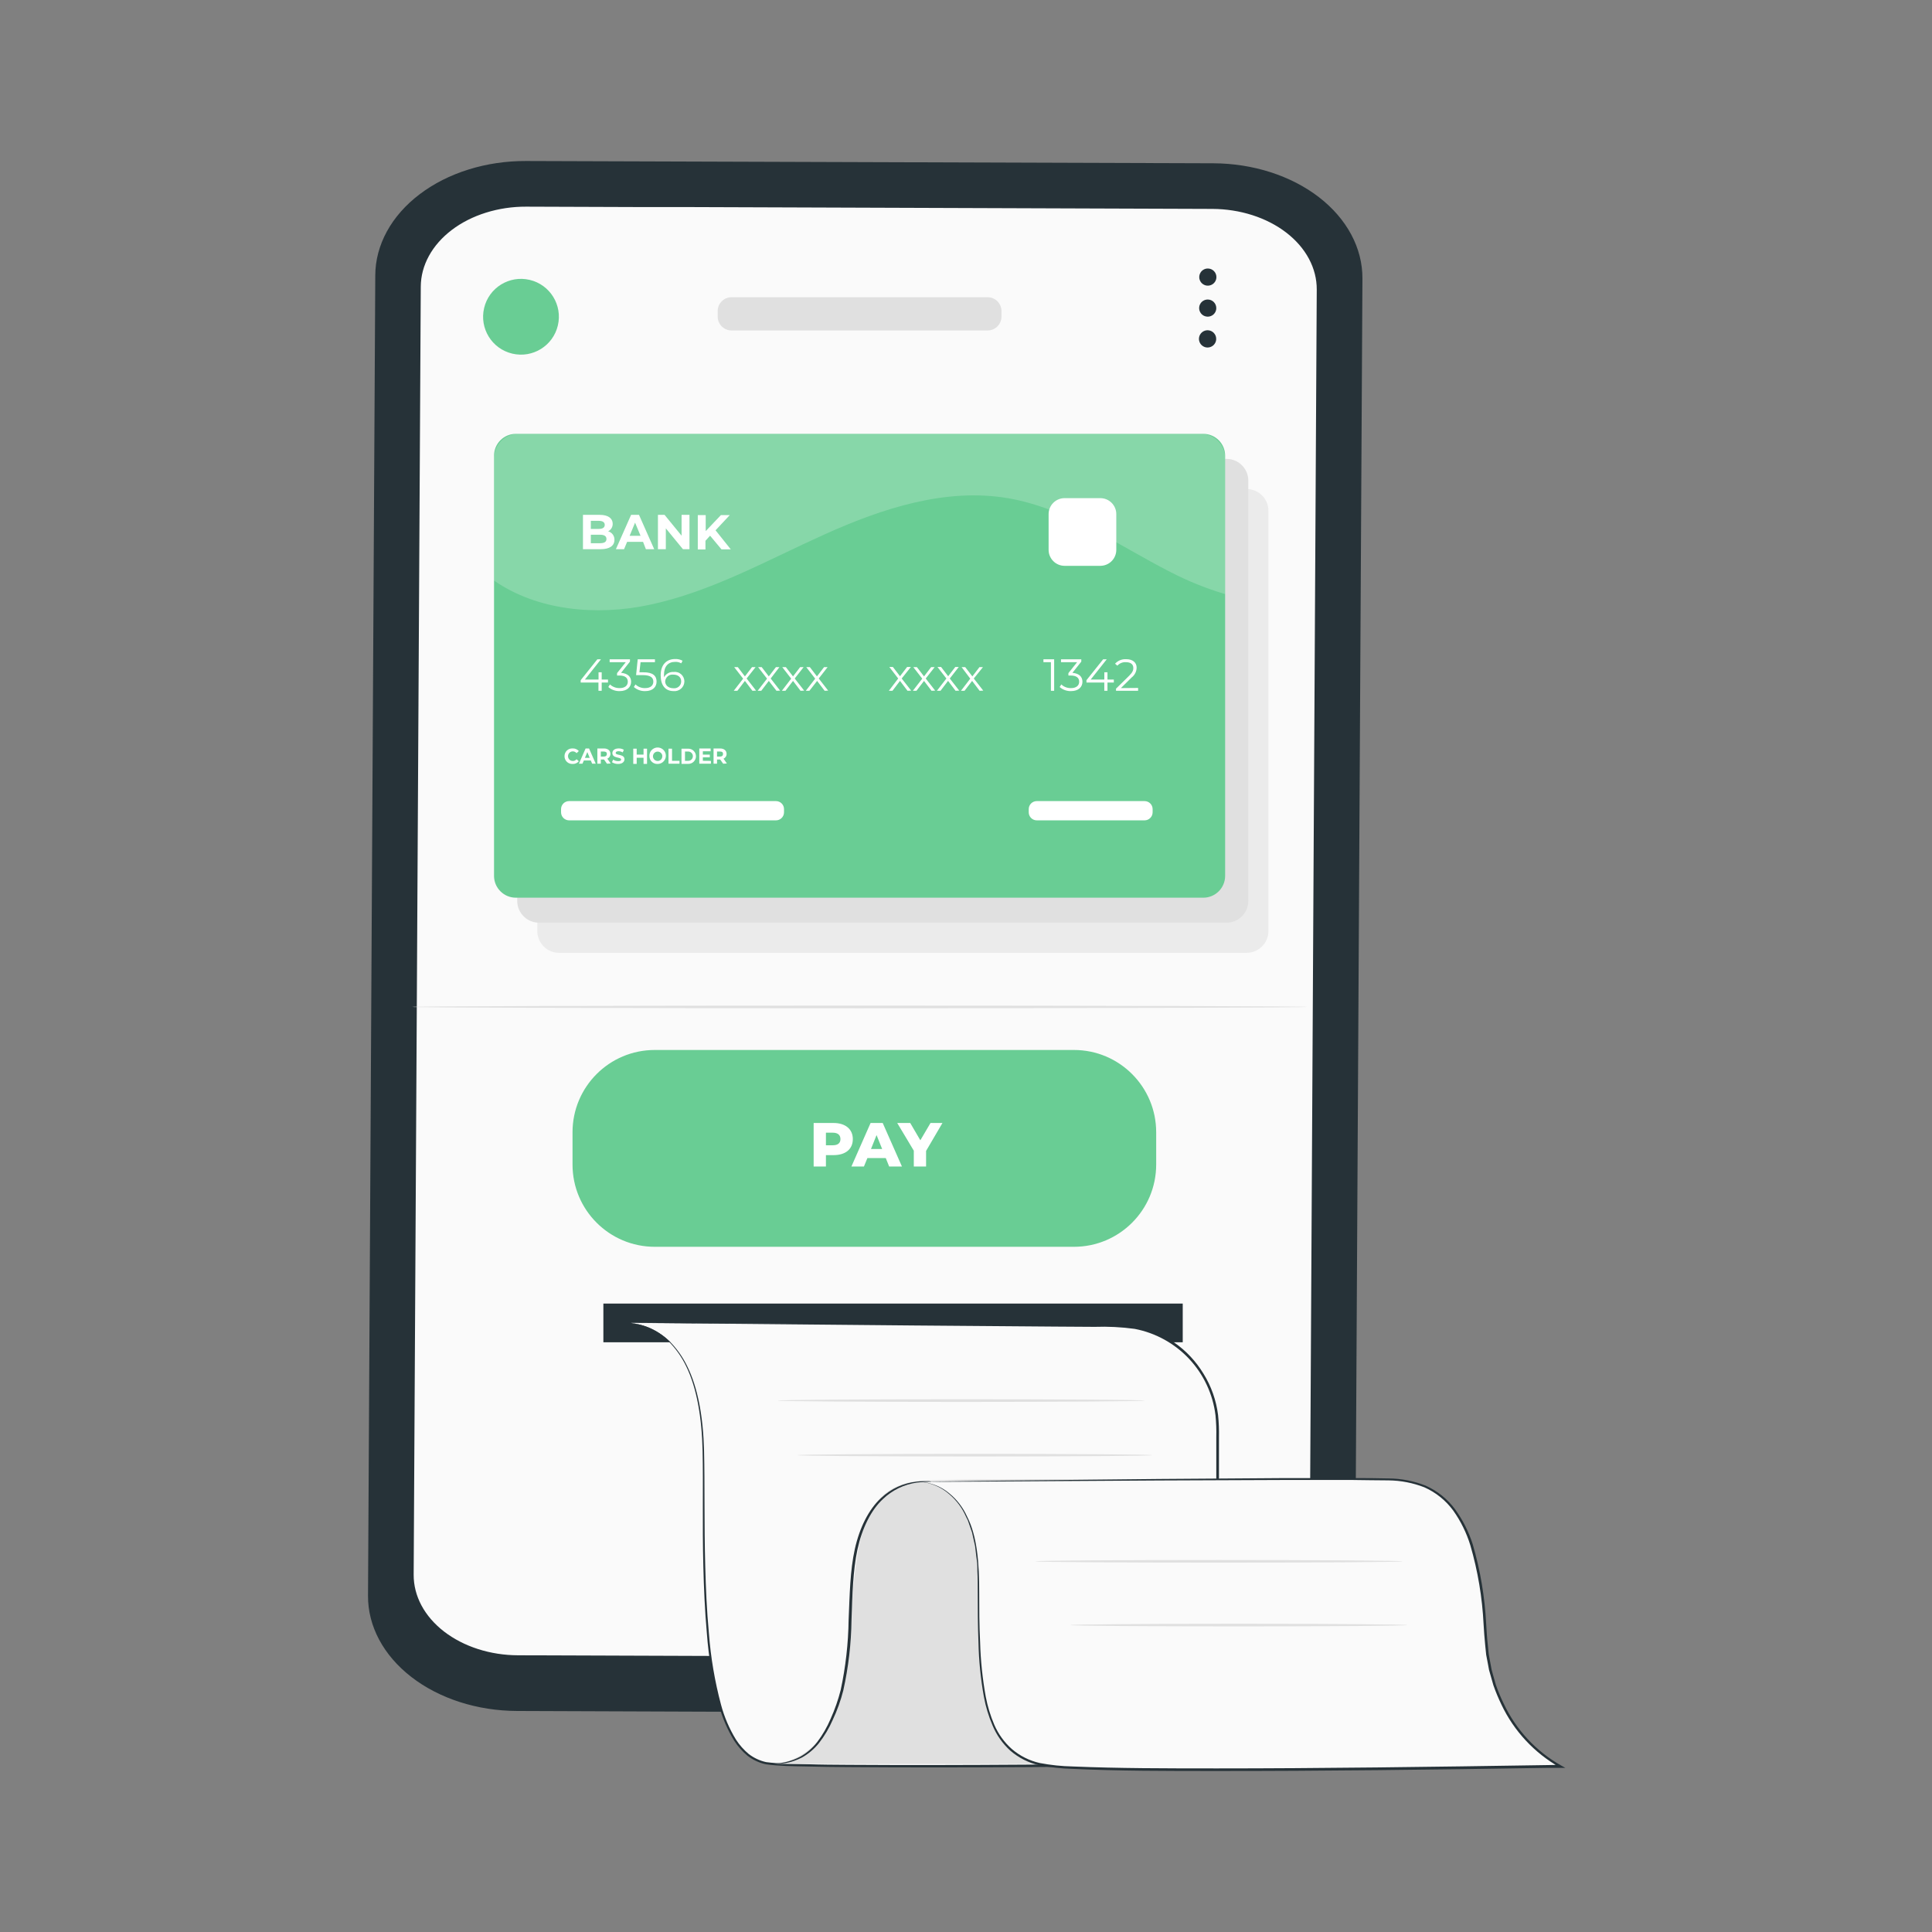 <svg width="62" height="62" viewBox="0 0 62 62" fill="none" xmlns="http://www.w3.org/2000/svg">
<rect x="0" y="0" width="62" height="62" fill="#808080" stroke="none"/>
<g clip-path="url(#clip0_136_7569)">
<path d="M38.659 54.989L16.594 54.907C15.319 54.903 14.099 54.511 13.202 53.817C12.305 53.123 11.804 52.185 11.81 51.209L12.043 8.834C12.045 8.35 12.173 7.871 12.417 7.425C12.662 6.978 13.019 6.573 13.468 6.233C13.918 5.892 14.45 5.622 15.035 5.44C15.62 5.257 16.247 5.164 16.879 5.167L38.937 5.24C40.212 5.245 41.431 5.637 42.329 6.33C43.226 7.024 43.727 7.962 43.722 8.938L43.489 51.317C43.487 51.801 43.361 52.281 43.117 52.727C42.873 53.174 42.517 53.58 42.068 53.92C41.619 54.262 41.087 54.531 40.502 54.715C39.917 54.898 39.291 54.991 38.659 54.989Z" fill="#263238"/>
<path d="M38.905 6.704L34.633 6.689L22.136 6.645H20.632L16.885 6.632C16.443 6.63 16.005 6.696 15.595 6.824C15.186 6.952 14.814 7.14 14.5 7.378C14.186 7.617 13.936 7.9 13.765 8.212C13.594 8.524 13.505 8.859 13.503 9.197L13.275 50.533C13.273 50.871 13.358 51.206 13.525 51.52C13.693 51.833 13.939 52.117 14.25 52.358C14.562 52.598 14.932 52.789 15.339 52.92C15.747 53.051 16.184 53.119 16.626 53.12L38.651 53.198C39.093 53.199 39.531 53.133 39.94 53.005C40.349 52.876 40.721 52.687 41.035 52.449C41.349 52.21 41.598 51.927 41.768 51.614C41.938 51.302 42.027 50.967 42.028 50.629L42.256 9.293C42.258 8.955 42.173 8.619 42.006 8.306C41.839 7.993 41.593 7.708 41.281 7.467C40.97 7.227 40.6 7.036 40.192 6.905C39.785 6.774 39.347 6.706 38.905 6.704Z" fill="#FAFAFA"/>
<path d="M39.036 8.892C39.036 8.946 39.02 9 38.989 9.045C38.959 9.09 38.916 9.125 38.865 9.146C38.815 9.167 38.76 9.172 38.706 9.162C38.653 9.151 38.604 9.124 38.565 9.086C38.527 9.047 38.501 8.998 38.49 8.945C38.48 8.891 38.486 8.836 38.507 8.785C38.528 8.735 38.563 8.692 38.609 8.662C38.654 8.632 38.708 8.616 38.762 8.617C38.835 8.617 38.904 8.646 38.956 8.698C39.007 8.749 39.036 8.819 39.036 8.892Z" fill="#263238"/>
<path d="M39.032 9.888C39.032 9.943 39.016 9.996 38.985 10.041C38.955 10.086 38.912 10.121 38.861 10.141C38.811 10.162 38.756 10.167 38.703 10.156C38.649 10.146 38.6 10.119 38.562 10.081C38.524 10.042 38.498 9.993 38.487 9.94C38.477 9.886 38.482 9.831 38.503 9.781C38.524 9.731 38.559 9.688 38.605 9.658C38.65 9.628 38.703 9.612 38.757 9.612C38.831 9.612 38.9 9.641 38.952 9.693C39.004 9.745 39.032 9.815 39.032 9.888Z" fill="#263238"/>
<path d="M39.029 10.873C39.03 10.928 39.014 10.982 38.983 11.028C38.953 11.074 38.91 11.109 38.859 11.13C38.809 11.152 38.753 11.157 38.699 11.147C38.645 11.136 38.596 11.11 38.557 11.071C38.518 11.032 38.492 10.982 38.481 10.929C38.47 10.875 38.476 10.819 38.497 10.768C38.518 10.718 38.554 10.675 38.6 10.644C38.646 10.614 38.699 10.598 38.754 10.598C38.827 10.599 38.897 10.628 38.948 10.679C39 10.731 39.029 10.801 39.029 10.873Z" fill="#263238"/>
<path d="M40.005 15.693H17.943C17.556 15.693 17.243 16.006 17.243 16.393V29.878C17.243 30.264 17.556 30.578 17.943 30.578H40.005C40.391 30.578 40.705 30.264 40.705 29.878V16.393C40.705 16.006 40.391 15.693 40.005 15.693Z" fill="#EBEBEB"/>
<path d="M39.36 14.726H17.298C16.911 14.726 16.598 15.039 16.598 15.426V28.91C16.598 29.297 16.911 29.61 17.298 29.61H39.36C39.746 29.61 40.06 29.297 40.06 28.91V15.426C40.06 15.039 39.746 14.726 39.36 14.726Z" fill="#E0E0E0"/>
<path d="M38.616 13.923H16.554C16.168 13.923 15.854 14.236 15.854 14.623V28.108C15.854 28.494 16.168 28.808 16.554 28.808H38.616C39.002 28.808 39.316 28.494 39.316 28.108V14.623C39.316 14.236 39.002 13.923 38.616 13.923Z" fill="#69CD94"/>
<path d="M19.718 17.323C19.718 17.513 19.566 17.624 19.276 17.624H18.708V16.522H19.245C19.52 16.522 19.662 16.637 19.662 16.808C19.663 16.858 19.65 16.908 19.624 16.951C19.598 16.994 19.56 17.028 19.516 17.051C19.575 17.066 19.628 17.102 19.664 17.151C19.701 17.201 19.72 17.261 19.718 17.323ZM18.96 16.714V16.974H19.214C19.338 16.974 19.407 16.93 19.407 16.844C19.407 16.758 19.338 16.714 19.214 16.714H18.96ZM19.462 17.297C19.462 17.204 19.39 17.16 19.258 17.16H18.96V17.432H19.258C19.39 17.432 19.462 17.391 19.462 17.297Z" fill="white"/>
<path d="M20.636 17.388H20.125L20.027 17.624H19.765L20.253 16.522H20.506L20.994 17.624H20.727L20.636 17.388ZM20.556 17.194L20.38 16.772L20.206 17.194H20.556Z" fill="white"/>
<path d="M22.126 16.522V17.624H21.916L21.367 16.955V17.624H21.114V16.522H21.326L21.873 17.191V16.522H22.126Z" fill="white"/>
<path d="M22.787 17.191L22.639 17.354V17.632H22.393V16.53H22.647V17.044L23.135 16.53H23.419L22.963 17.018L23.451 17.629H23.153L22.787 17.191Z" fill="white"/>
<path d="M19.511 21.903H19.309V22.168H19.205V21.903H18.635V21.828L19.17 21.157H19.286L18.77 21.808H19.208V21.575H19.309V21.808H19.511V21.903Z" fill="white"/>
<path d="M20.253 21.878C20.253 22.041 20.131 22.178 19.887 22.178C19.753 22.182 19.622 22.136 19.522 22.047L19.574 21.964C19.659 22.043 19.771 22.085 19.887 22.082C20.049 22.082 20.147 22.003 20.147 21.878C20.147 21.753 20.061 21.678 19.874 21.678H19.802V21.601L20.082 21.25H19.564V21.157H20.216V21.232L19.931 21.592C20.146 21.611 20.253 21.717 20.253 21.878Z" fill="white"/>
<path d="M21.07 21.872C21.07 22.043 20.952 22.178 20.704 22.178C20.571 22.182 20.441 22.135 20.341 22.047L20.393 21.964C20.434 22.003 20.483 22.034 20.536 22.054C20.589 22.074 20.646 22.084 20.703 22.082C20.875 22.082 20.966 21.999 20.966 21.875C20.966 21.751 20.885 21.665 20.628 21.665H20.413L20.465 21.157H21.018V21.25H20.556L20.52 21.575H20.65C20.955 21.572 21.07 21.692 21.07 21.872Z" fill="white"/>
<path d="M21.963 21.867C21.962 21.91 21.953 21.953 21.935 21.993C21.917 22.033 21.891 22.069 21.858 22.098C21.826 22.127 21.788 22.149 21.746 22.163C21.705 22.177 21.661 22.182 21.618 22.178C21.349 22.178 21.202 21.991 21.202 21.671C21.202 21.328 21.39 21.149 21.665 21.149C21.748 21.145 21.831 21.164 21.904 21.204L21.862 21.287C21.803 21.253 21.735 21.236 21.666 21.24C21.448 21.24 21.308 21.38 21.308 21.655C21.308 21.678 21.308 21.706 21.308 21.736C21.338 21.681 21.383 21.635 21.437 21.605C21.492 21.574 21.555 21.56 21.618 21.564C21.661 21.558 21.704 21.562 21.746 21.575C21.788 21.587 21.826 21.609 21.858 21.637C21.891 21.666 21.917 21.701 21.935 21.741C21.953 21.78 21.963 21.823 21.963 21.867ZM21.86 21.867C21.86 21.733 21.761 21.649 21.606 21.649C21.575 21.645 21.542 21.648 21.512 21.657C21.481 21.666 21.453 21.682 21.429 21.702C21.404 21.723 21.384 21.748 21.37 21.777C21.356 21.805 21.348 21.837 21.346 21.868C21.346 21.981 21.439 22.087 21.613 22.087C21.643 22.09 21.675 22.087 21.704 22.078C21.734 22.069 21.761 22.054 21.785 22.033C21.808 22.013 21.827 21.988 21.84 21.96C21.853 21.932 21.86 21.901 21.86 21.87V21.867Z" fill="white"/>
<path d="M24.146 22.168L23.905 21.851L23.663 22.168H23.547L23.848 21.779L23.561 21.409H23.677L23.905 21.706L24.133 21.409H24.247L23.96 21.774L24.263 22.163L24.146 22.168Z" fill="white"/>
<path d="M24.918 22.168L24.672 21.851L24.43 22.168H24.314L24.615 21.779L24.329 21.409H24.444L24.672 21.706L24.9 21.409H25.012L24.732 21.774L25.035 22.163L24.918 22.168Z" fill="white"/>
<path d="M25.69 22.168L25.449 21.851L25.206 22.168H25.091L25.39 21.779L25.104 21.409H25.219L25.449 21.706L25.677 21.409H25.789L25.503 21.774L25.807 22.163L25.69 22.168Z" fill="white"/>
<path d="M26.463 22.168L26.222 21.851L25.975 22.168H25.859L26.16 21.779L25.874 21.409H25.989L26.217 21.706L26.445 21.409H26.559L26.274 21.774L26.577 22.163L26.463 22.168Z" fill="white"/>
<path d="M29.123 22.168L28.882 21.85L28.64 22.168H28.524L28.824 21.774L28.539 21.404H28.654L28.882 21.701L29.11 21.404H29.231L28.936 21.774L29.241 22.163L29.123 22.168Z" fill="white"/>
<path d="M29.894 22.168L29.653 21.851L29.41 22.168H29.294L29.596 21.779L29.309 21.409H29.425L29.653 21.706L29.881 21.409H29.994L29.708 21.774L30.011 22.163L29.894 22.168Z" fill="white"/>
<path d="M30.665 22.168L30.424 21.85L30.182 22.168H30.066L30.371 21.774L30.084 21.404H30.2L30.428 21.701L30.656 21.404H30.768L30.48 21.774L30.783 22.163L30.665 22.168Z" fill="white"/>
<path d="M31.437 22.168L31.196 21.851L30.953 22.168H30.838L31.137 21.779L30.859 21.409H30.975L31.204 21.706L31.432 21.409H31.544L31.25 21.774L31.554 22.163L31.437 22.168Z" fill="white"/>
<path d="M33.829 21.157V22.168H33.725V21.25H33.485V21.157H33.829Z" fill="white"/>
<path d="M34.737 21.878C34.737 22.041 34.615 22.178 34.371 22.178C34.237 22.182 34.107 22.136 34.006 22.047L34.059 21.964C34.1 22.004 34.149 22.034 34.203 22.054C34.257 22.074 34.314 22.084 34.371 22.082C34.534 22.082 34.632 22.003 34.632 21.878C34.632 21.753 34.545 21.678 34.358 21.678H34.286V21.601L34.566 21.25H34.049V21.157H34.7V21.232L34.415 21.592C34.63 21.611 34.737 21.717 34.737 21.878Z" fill="white"/>
<path d="M35.744 21.903H35.54V22.168H35.438V21.903H34.866V21.828L35.402 21.157H35.517L35.001 21.808H35.439V21.575H35.54V21.808H35.744V21.903Z" fill="white"/>
<path d="M36.523 22.077V22.168H35.814V22.1L36.234 21.688C36.348 21.575 36.37 21.507 36.37 21.439C36.37 21.321 36.288 21.25 36.133 21.25C36.081 21.246 36.03 21.255 35.982 21.274C35.934 21.294 35.892 21.324 35.858 21.362L35.783 21.299C35.828 21.25 35.884 21.211 35.946 21.186C36.008 21.161 36.074 21.15 36.141 21.154C36.346 21.154 36.476 21.258 36.476 21.427C36.474 21.489 36.459 21.549 36.431 21.603C36.402 21.658 36.362 21.706 36.313 21.743L35.97 22.082L36.523 22.077Z" fill="white"/>
<path d="M18.116 24.267C18.115 24.233 18.122 24.199 18.135 24.168C18.148 24.137 18.168 24.109 18.192 24.085C18.217 24.062 18.246 24.044 18.278 24.032C18.31 24.021 18.344 24.016 18.378 24.018C18.415 24.016 18.452 24.023 18.486 24.038C18.52 24.052 18.55 24.075 18.575 24.102L18.503 24.169C18.488 24.151 18.47 24.137 18.449 24.127C18.428 24.117 18.406 24.112 18.383 24.112C18.341 24.112 18.302 24.128 18.273 24.157C18.244 24.186 18.228 24.226 18.228 24.267C18.228 24.308 18.244 24.347 18.273 24.376C18.302 24.405 18.341 24.421 18.383 24.421C18.406 24.422 18.428 24.417 18.449 24.407C18.47 24.397 18.488 24.382 18.503 24.364L18.575 24.43C18.55 24.458 18.52 24.481 18.485 24.496C18.451 24.511 18.413 24.518 18.376 24.516C18.342 24.518 18.309 24.512 18.277 24.501C18.245 24.489 18.216 24.471 18.192 24.448C18.168 24.424 18.148 24.396 18.135 24.365C18.122 24.334 18.115 24.3 18.116 24.267Z" fill="white"/>
<path d="M18.959 24.405H18.736L18.692 24.508H18.578L18.793 24.019H18.903L19.118 24.508H19.003L18.959 24.405ZM18.924 24.32L18.848 24.135L18.771 24.32H18.924Z" fill="white"/>
<path d="M19.478 24.508L19.384 24.374H19.281V24.508H19.17V24.019H19.379C19.507 24.019 19.589 24.086 19.589 24.193C19.59 24.226 19.58 24.258 19.563 24.285C19.545 24.312 19.52 24.334 19.489 24.346L19.597 24.501L19.478 24.508ZM19.372 24.117H19.281V24.28H19.372C19.441 24.28 19.475 24.249 19.475 24.195C19.475 24.141 19.441 24.117 19.372 24.117Z" fill="white"/>
<path d="M19.639 24.46L19.677 24.376C19.724 24.409 19.781 24.427 19.84 24.426C19.906 24.426 19.933 24.405 19.933 24.376C19.933 24.285 19.652 24.346 19.652 24.167C19.652 24.086 19.719 24.018 19.856 24.018C19.913 24.017 19.969 24.032 20.019 24.06L19.985 24.145C19.944 24.121 19.898 24.108 19.851 24.107C19.784 24.107 19.758 24.132 19.758 24.163C19.758 24.25 20.04 24.19 20.04 24.366C20.04 24.447 19.971 24.516 19.835 24.516C19.766 24.517 19.698 24.498 19.639 24.46Z" fill="white"/>
<path d="M20.764 24.026V24.514H20.652V24.317H20.432V24.514H20.322V24.026H20.432V24.216H20.652V24.026H20.764Z" fill="white"/>
<path d="M20.841 24.267C20.838 24.214 20.851 24.162 20.878 24.116C20.905 24.071 20.945 24.035 20.993 24.013C21.041 23.991 21.095 23.983 21.147 23.992C21.199 24 21.247 24.024 21.285 24.06C21.324 24.096 21.35 24.143 21.362 24.195C21.373 24.246 21.369 24.3 21.349 24.349C21.33 24.398 21.296 24.44 21.253 24.47C21.209 24.5 21.157 24.516 21.105 24.516C21.071 24.518 21.037 24.513 21.005 24.501C20.973 24.489 20.944 24.471 20.919 24.448C20.894 24.425 20.875 24.397 20.861 24.365C20.848 24.334 20.841 24.301 20.841 24.267ZM21.256 24.267C21.256 24.237 21.246 24.208 21.229 24.183C21.212 24.159 21.188 24.14 21.16 24.129C21.133 24.118 21.102 24.116 21.073 24.122C21.044 24.128 21.017 24.143 20.997 24.164C20.976 24.185 20.962 24.212 20.956 24.241C20.951 24.271 20.954 24.301 20.965 24.328C20.977 24.356 20.996 24.379 21.021 24.396C21.046 24.412 21.075 24.421 21.105 24.421C21.125 24.421 21.145 24.417 21.163 24.409C21.181 24.401 21.198 24.39 21.212 24.376C21.226 24.361 21.236 24.344 21.244 24.325C21.251 24.306 21.254 24.287 21.253 24.267H21.256Z" fill="white"/>
<path d="M21.453 24.026H21.566V24.416H21.806V24.508H21.453V24.026Z" fill="white"/>
<path d="M21.87 24.026H22.09C22.154 24.026 22.217 24.052 22.262 24.097C22.308 24.143 22.334 24.205 22.334 24.27C22.334 24.335 22.308 24.397 22.262 24.443C22.217 24.488 22.154 24.514 22.09 24.514H21.87V24.026ZM22.085 24.416C22.125 24.416 22.163 24.401 22.191 24.373C22.219 24.345 22.235 24.306 22.235 24.267C22.235 24.227 22.219 24.189 22.191 24.161C22.163 24.133 22.125 24.117 22.085 24.117H21.982V24.416H22.085Z" fill="white"/>
<path d="M22.814 24.418V24.508H22.441V24.019H22.805V24.109H22.555V24.216H22.778V24.304H22.555V24.415L22.814 24.418Z" fill="white"/>
<path d="M23.207 24.508L23.112 24.374H23.01V24.508H22.899V24.019H23.107C23.236 24.019 23.317 24.086 23.317 24.193C23.318 24.226 23.309 24.258 23.291 24.285C23.273 24.312 23.248 24.334 23.218 24.346L23.326 24.501L23.207 24.508ZM23.101 24.117H23.01V24.28H23.101C23.169 24.28 23.203 24.249 23.203 24.195C23.203 24.141 23.174 24.117 23.106 24.117H23.101Z" fill="white"/>
<path d="M24.902 25.708H18.264C18.12 25.708 18.005 25.823 18.005 25.966V26.067C18.005 26.21 18.12 26.326 18.264 26.326H24.902C25.044 26.326 25.16 26.21 25.16 26.067V25.966C25.16 25.823 25.044 25.708 24.902 25.708Z" fill="white"/>
<path d="M36.73 25.708H33.272C33.129 25.708 33.013 25.823 33.013 25.966V26.067C33.013 26.21 33.129 26.326 33.272 26.326H36.73C36.873 26.326 36.989 26.21 36.989 26.067V25.966C36.989 25.823 36.873 25.708 36.73 25.708Z" fill="white"/>
<g opacity="0.2">
<path d="M38.539 13.923H16.632C16.426 13.923 16.228 14.005 16.082 14.15C15.937 14.296 15.854 14.493 15.854 14.7V18.63C17.238 19.596 19.14 19.77 20.826 19.413C22.814 18.998 24.615 17.98 26.466 17.147C28.318 16.313 30.355 15.646 32.355 15.989C34.246 16.315 35.856 17.489 37.566 18.36C38.126 18.649 38.713 18.886 39.318 19.066V14.7C39.317 14.493 39.235 14.296 39.089 14.15C38.943 14.005 38.745 13.923 38.539 13.923Z" fill="white"/>
</g>
<path d="M41.946 32.313C41.946 32.336 35.516 32.355 27.587 32.355C19.657 32.355 13.225 32.336 13.225 32.313C13.225 32.29 19.654 32.271 27.587 32.271C35.519 32.271 41.946 32.29 41.946 32.313Z" fill="#E0E0E0"/>
<path d="M34.464 33.695H21.012C19.554 33.695 18.373 34.877 18.373 36.335V37.372C18.373 38.829 19.554 40.011 21.012 40.011H34.464C35.922 40.011 37.103 38.829 37.103 37.372V36.335C37.103 34.877 35.922 33.695 34.464 33.695Z" fill="#69CD94"/>
<path d="M27.368 36.554C27.368 36.88 27.131 37.069 26.75 37.069H26.505V37.434H26.111V36.038H26.75C27.131 36.038 27.368 36.237 27.368 36.554ZM26.971 36.554C26.971 36.426 26.888 36.349 26.725 36.349H26.505V36.753H26.725C26.888 36.753 26.971 36.683 26.971 36.554Z" fill="white"/>
<path d="M28.425 37.163H27.836L27.725 37.434H27.323L27.938 36.038H28.327L28.944 37.434H28.534L28.425 37.163ZM28.309 36.872L28.13 36.426L27.951 36.872H28.309Z" fill="white"/>
<path d="M29.719 36.934V37.434H29.325V36.927L28.793 36.038H29.21L29.535 36.593L29.861 36.038H30.244L29.719 36.934Z" fill="white"/>
<path d="M17.902 10.445C18.057 9.792 17.653 9.136 16.999 8.982C16.346 8.827 15.69 9.231 15.536 9.885C15.381 10.538 15.785 11.194 16.439 11.348C17.092 11.503 17.748 11.099 17.902 10.445Z" fill="#69CD94"/>
<path d="M31.693 9.538H23.477C23.23 9.538 23.031 9.738 23.031 9.984V10.159C23.031 10.405 23.23 10.605 23.477 10.605H31.693C31.939 10.605 32.139 10.405 32.139 10.159V9.984C32.139 9.738 31.939 9.538 31.693 9.538Z" fill="#E0E0E0"/>
<path d="M37.955 41.833H19.363V43.075H37.955V41.833Z" fill="#263238"/>
<path d="M20.243 42.452C20.406 42.507 22.585 42.507 22.585 46.807C22.585 51.107 22.476 56.443 24.762 56.605C27.047 56.768 39.078 56.605 39.078 56.605V45.814C39.078 44.949 38.735 44.119 38.125 43.506C37.515 42.893 36.687 42.547 35.822 42.543L20.243 42.452Z" fill="#FAFAFA"/>
<path d="M20.243 42.452L29.286 42.48L33.874 42.496H35.131C35.566 42.478 36.002 42.499 36.434 42.559C36.884 42.645 37.311 42.825 37.688 43.087C38.064 43.349 38.381 43.688 38.619 44.08C38.87 44.483 39.03 44.937 39.089 45.408C39.114 45.647 39.123 45.887 39.118 46.127V46.848C39.118 47.815 39.118 48.802 39.118 49.811V56.649H39.076C34.869 56.7 30.869 56.737 27.231 56.708C26.777 56.708 26.329 56.697 25.886 56.688C25.444 56.68 25.009 56.677 24.573 56.617C24.358 56.57 24.156 56.475 23.983 56.34C23.819 56.202 23.676 56.04 23.56 55.86C23.343 55.505 23.178 55.121 23.071 54.72C22.871 53.965 22.741 53.192 22.684 52.413C22.617 51.667 22.588 50.948 22.571 50.262C22.536 48.89 22.571 47.649 22.547 46.561C22.523 45.474 22.358 44.538 22.023 43.85C21.877 43.545 21.68 43.267 21.44 43.028C21.26 42.859 21.052 42.72 20.826 42.62C20.636 42.545 20.439 42.491 20.238 42.457L20.393 42.481C20.544 42.507 20.691 42.549 20.833 42.608C21.062 42.708 21.274 42.845 21.458 43.015C21.702 43.254 21.903 43.533 22.052 43.841C22.396 44.531 22.568 45.477 22.594 46.565C22.62 47.652 22.594 48.894 22.632 50.265C22.65 50.949 22.68 51.667 22.749 52.413C22.808 53.187 22.938 53.955 23.138 54.705C23.243 55.099 23.404 55.476 23.617 55.824C23.729 55.998 23.867 56.153 24.025 56.286C24.19 56.413 24.381 56.503 24.584 56.548C25.001 56.604 25.445 56.601 25.886 56.615C26.328 56.63 26.777 56.632 27.231 56.635C30.865 56.659 34.867 56.618 39.075 56.568L39.032 56.61V49.808C39.032 48.802 39.032 47.812 39.032 46.845V46.122C39.038 45.885 39.03 45.649 39.006 45.413C38.922 44.737 38.626 44.105 38.16 43.607C37.694 43.11 37.082 42.773 36.413 42.645C35.987 42.587 35.558 42.565 35.13 42.58L33.877 42.572L29.319 42.536L20.243 42.452Z" fill="#263238"/>
<path d="M24.817 56.607C24.817 56.607 26.699 56.607 27.096 53.831C27.577 50.523 27.096 47.624 29.654 47.515C32.212 47.406 39.072 47.515 39.072 47.515V56.607H24.817Z" fill="#E0E0E0"/>
<path d="M29.34 47.548C29.34 47.548 31.403 47.299 31.403 50.728C31.403 54.157 31.456 56.426 33.742 56.679C36.028 56.931 50.075 56.679 50.075 56.679C50.075 56.679 47.842 55.627 47.679 52.523C47.517 49.42 46.865 47.528 44.63 47.468C42.395 47.408 29.34 47.548 29.34 47.548Z" fill="#FAFAFA"/>
<path d="M29.34 47.548H29.478H29.884L31.448 47.523L37.204 47.462L41.183 47.434H43.402C43.783 47.434 44.171 47.434 44.563 47.445C44.967 47.448 45.366 47.525 45.742 47.672C46.123 47.84 46.453 48.105 46.699 48.44C46.946 48.783 47.137 49.163 47.264 49.565C47.506 50.395 47.65 51.251 47.693 52.115C47.707 52.335 47.719 52.554 47.743 52.766L47.776 53.092L47.837 53.417L47.867 53.58L47.912 53.743L48.004 54.069C48.078 54.28 48.164 54.486 48.263 54.687C48.657 55.515 49.295 56.201 50.093 56.654L50.234 56.732H50.071H49.682C45.913 56.794 42.323 56.835 39.057 56.833C37.429 56.833 35.87 56.833 34.418 56.765C34.06 56.755 33.702 56.717 33.35 56.649C33.008 56.571 32.69 56.411 32.424 56.182C32.175 55.956 31.979 55.678 31.851 55.368C31.725 55.075 31.633 54.769 31.575 54.456C31.471 53.877 31.412 53.29 31.4 52.701C31.378 52.144 31.377 51.62 31.377 51.128C31.377 50.884 31.377 50.64 31.365 50.42C31.365 50.306 31.365 50.195 31.349 50.086C31.333 49.977 31.323 49.871 31.31 49.769L31.291 49.614C31.281 49.563 31.269 49.515 31.258 49.466C31.237 49.368 31.214 49.272 31.194 49.179L31.103 48.916L31.059 48.79L31.001 48.673C30.879 48.393 30.694 48.145 30.46 47.948C30.292 47.8 30.094 47.689 29.881 47.623C29.75 47.581 29.614 47.556 29.477 47.549C29.43 47.549 29.395 47.549 29.371 47.549H29.337C29.348 47.549 29.36 47.549 29.371 47.549C29.406 47.547 29.441 47.547 29.477 47.549C29.615 47.553 29.753 47.576 29.885 47.616C30.103 47.678 30.304 47.787 30.476 47.934C30.715 48.131 30.905 48.38 31.032 48.663C31.357 49.287 31.427 50.158 31.424 51.133C31.424 51.621 31.424 52.149 31.453 52.704C31.469 53.29 31.53 53.873 31.634 54.45C31.692 54.758 31.784 55.06 31.907 55.348C32.036 55.647 32.228 55.913 32.471 56.128C32.729 56.35 33.038 56.504 33.37 56.578C33.718 56.644 34.071 56.681 34.425 56.688C35.875 56.749 37.427 56.75 39.06 56.75C42.325 56.75 45.915 56.703 49.684 56.643L50.073 56.635L50.055 56.716C49.241 56.255 48.588 55.555 48.186 54.71C48.087 54.505 47.999 54.295 47.924 54.08L47.831 53.754L47.785 53.592L47.755 53.429L47.693 53.103L47.66 52.778C47.636 52.554 47.624 52.336 47.61 52.126C47.568 51.269 47.426 50.419 47.186 49.594C47.064 49.194 46.878 48.817 46.636 48.476C46.398 48.151 46.079 47.894 45.711 47.73C45.345 47.587 44.955 47.511 44.562 47.507C44.169 47.507 43.783 47.497 43.402 47.494H41.183L37.204 47.51L31.448 47.546L29.884 47.554H29.477L29.34 47.548Z" fill="#263238"/>
<path d="M29.882 47.543C29.882 47.553 29.72 47.543 29.427 47.577C29.014 47.635 28.631 47.821 28.331 48.11C27.948 48.466 27.662 49.051 27.517 49.726C27.372 50.402 27.354 51.179 27.326 51.985C27.316 52.747 27.227 53.505 27.062 54.249C26.98 54.572 26.867 54.887 26.725 55.189C26.609 55.456 26.46 55.708 26.281 55.938C26.13 56.127 25.943 56.284 25.732 56.402C25.57 56.485 25.397 56.545 25.218 56.579C25.105 56.599 24.991 56.609 24.877 56.61C24.838 56.614 24.798 56.614 24.759 56.61C24.797 56.601 24.837 56.596 24.877 56.596C24.987 56.589 25.096 56.573 25.203 56.55C25.377 56.511 25.544 56.448 25.7 56.363C25.904 56.245 26.083 56.089 26.227 55.902C26.399 55.674 26.542 55.426 26.654 55.163C26.789 54.863 26.898 54.552 26.979 54.233C27.138 53.493 27.223 52.74 27.233 51.983C27.268 51.18 27.279 50.404 27.432 49.713C27.585 49.023 27.88 48.432 28.28 48.069C28.59 47.776 28.988 47.593 29.412 47.548C29.477 47.539 29.543 47.534 29.609 47.533C29.657 47.531 29.706 47.531 29.754 47.533C29.797 47.532 29.84 47.535 29.882 47.543Z" fill="#263238"/>
<path d="M36.733 44.946C36.733 44.969 34.096 44.989 30.843 44.989C27.59 44.989 24.952 44.969 24.952 44.946C24.952 44.923 27.588 44.904 30.843 44.904C34.097 44.904 36.733 44.922 36.733 44.946Z" fill="#E0E0E0"/>
<path d="M36.978 46.698C36.978 46.721 34.426 46.74 31.279 46.74C28.132 46.74 25.581 46.721 25.581 46.698C25.581 46.675 28.13 46.656 31.279 46.656C34.428 46.656 36.978 46.675 36.978 46.698Z" fill="#E0E0E0"/>
<path d="M45.009 50.104C45.009 50.129 42.372 50.146 39.119 50.146C35.866 50.146 33.228 50.129 33.228 50.104C33.228 50.08 35.866 50.062 39.119 50.062C42.372 50.062 45.009 50.083 45.009 50.104Z" fill="#E0E0E0"/>
<path d="M45.156 52.151C45.156 52.173 42.736 52.193 39.752 52.193C36.768 52.193 34.348 52.173 34.348 52.151C34.348 52.128 36.768 52.108 39.752 52.108C42.736 52.108 45.156 52.128 45.156 52.151Z" fill="#E0E0E0"/>
<path d="M35.31 15.986H34.164C33.881 15.986 33.651 16.215 33.651 16.499V17.645C33.651 17.928 33.881 18.158 34.164 18.158H35.31C35.594 18.158 35.823 17.928 35.823 17.645V16.499C35.823 16.215 35.594 15.986 35.31 15.986Z" fill="white"/>
</g>
<defs>
<clipPath id="clip0_136_7569">
<rect width="38.425" height="51.667" fill="white" transform="translate(11.81 5.167)"/>
</clipPath>
</defs>
</svg>
